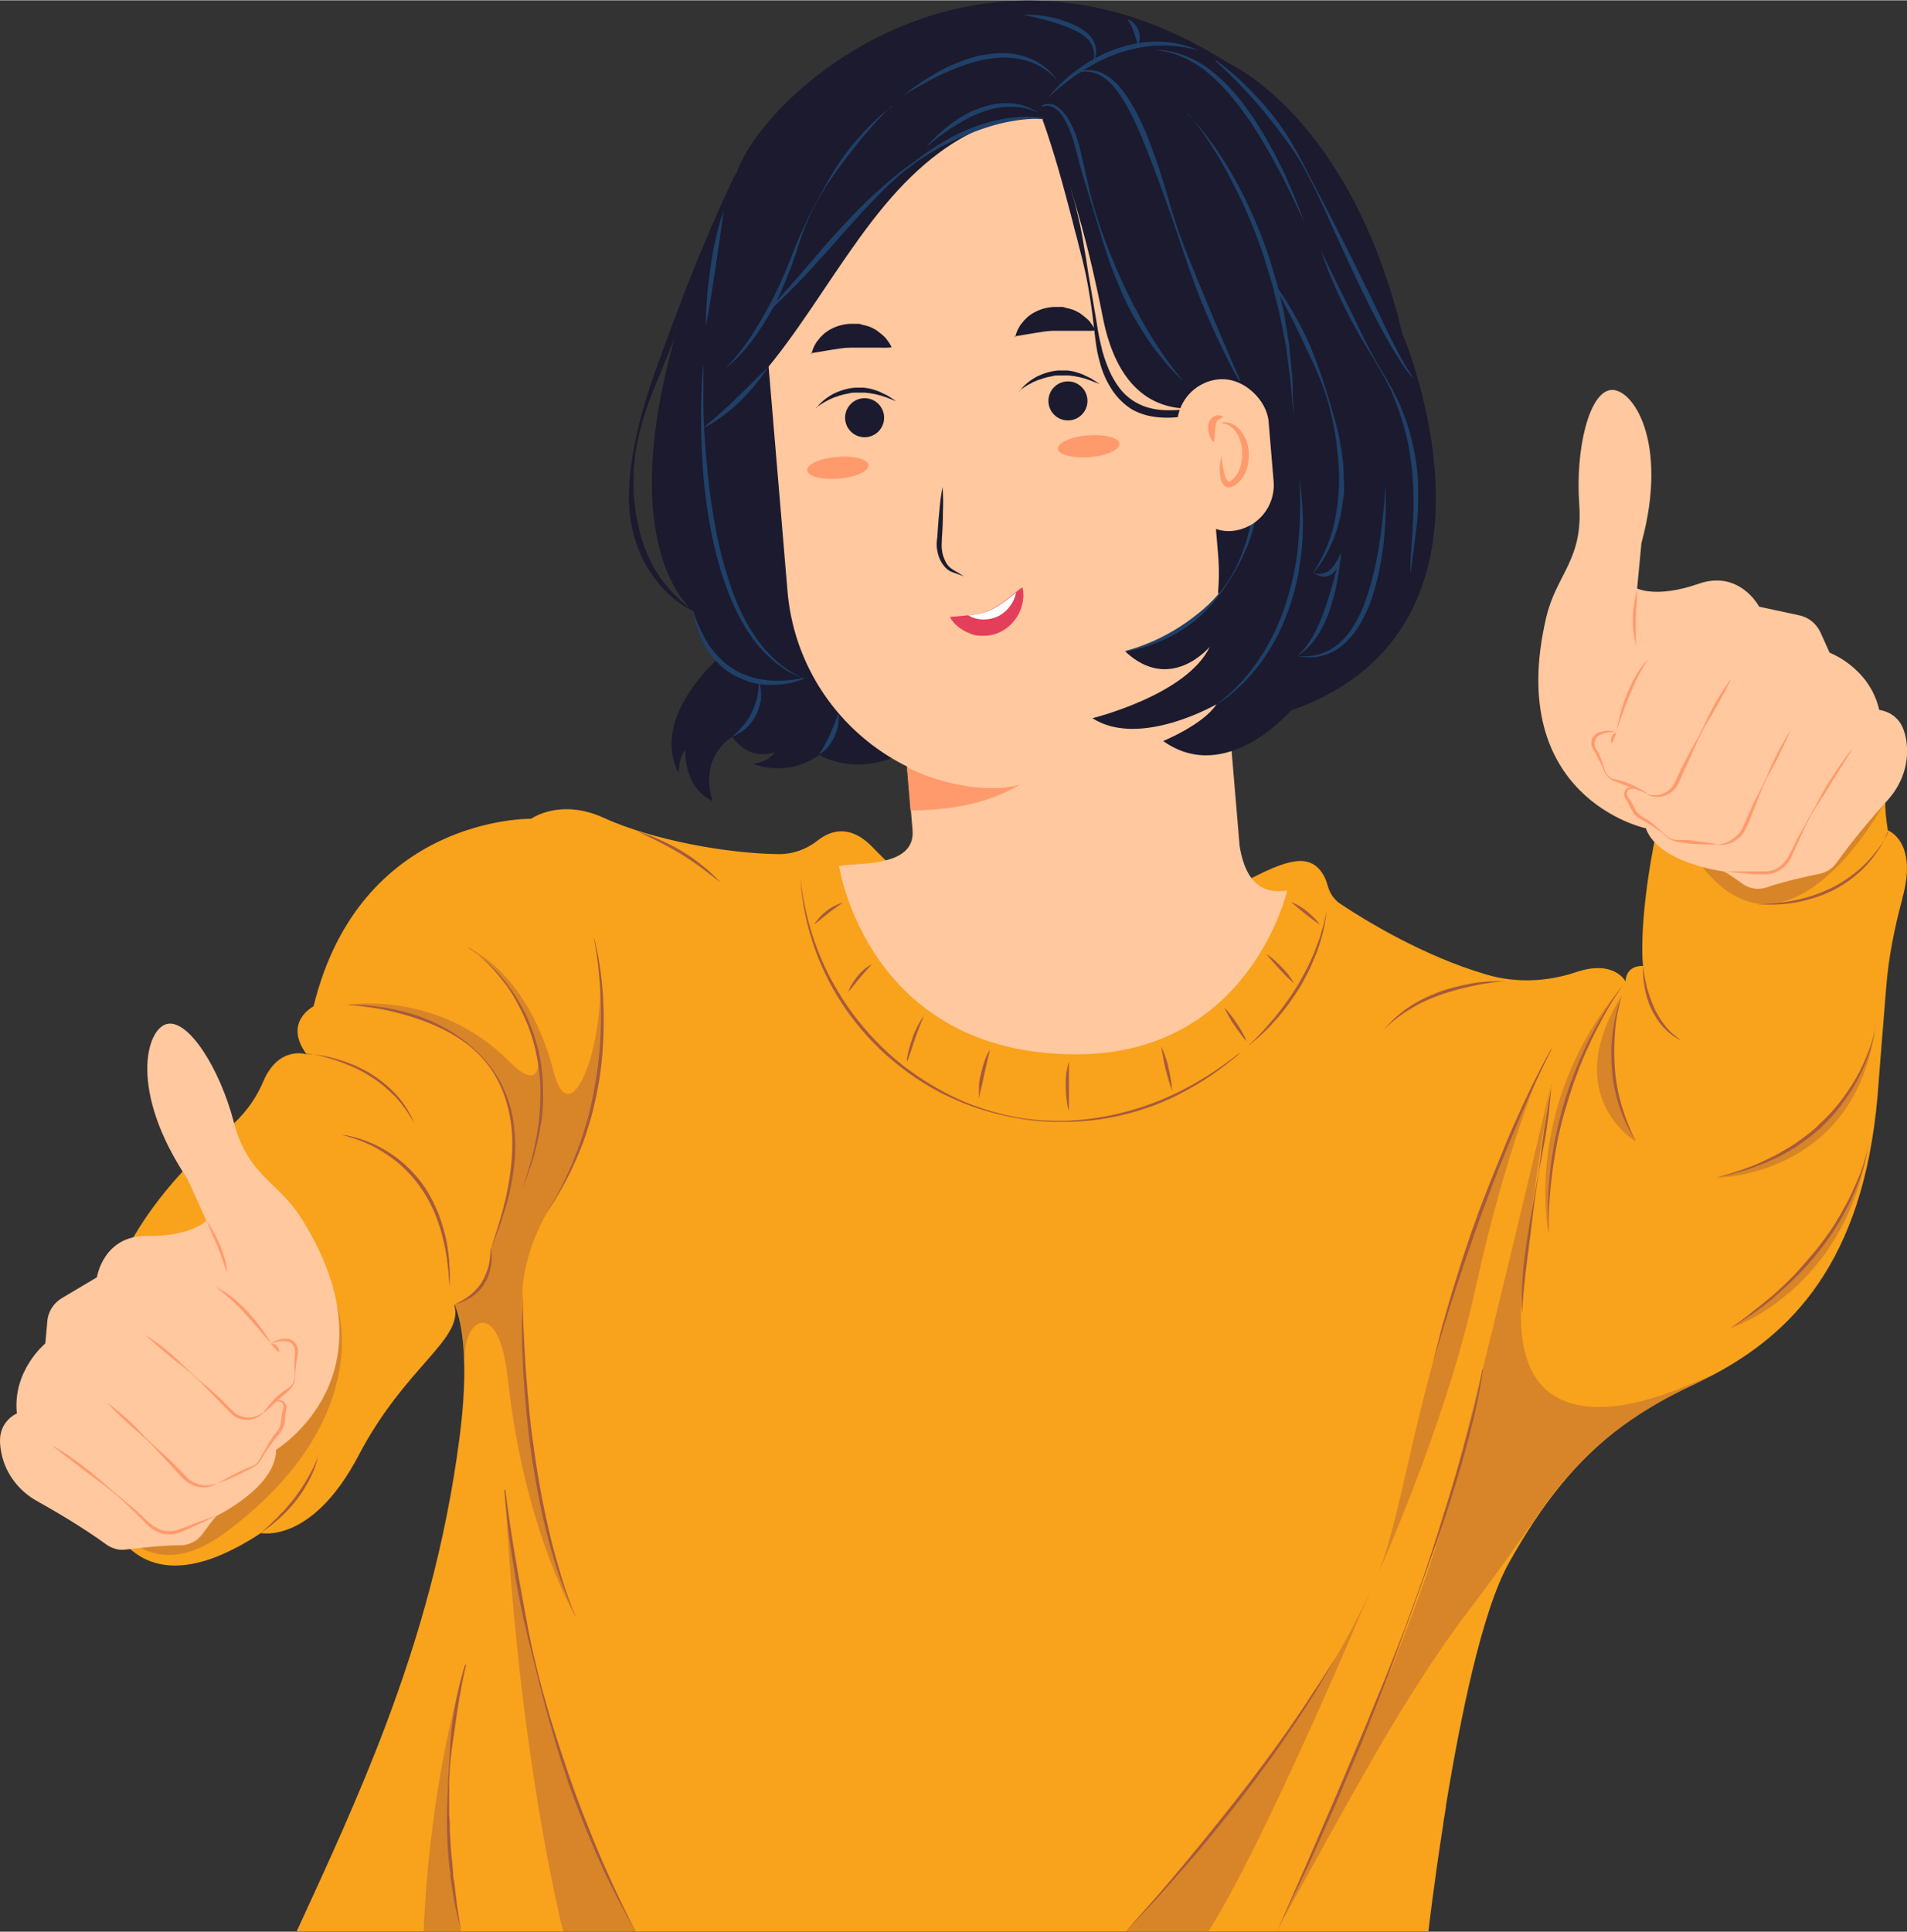 <?xml version="1.0" encoding="UTF-8"?>
<svg xmlns="http://www.w3.org/2000/svg" width="203.4mm" height="206mm" version="1.1" viewBox="0 0 576.6 583.8">
  <rect x="0" y="0" width="576.6" height="583.8" fill="#333333" stroke="none"/>
  <defs>
    <style>
      .cls-1 {
        fill: #f9a21b;
      }

      .cls-2 {
        fill: #fff;
      }

      .cls-3 {
        fill: #1f4068;
      }

      .cls-4 {
        mix-blend-mode: multiply;
        opacity: .4;
      }

      .cls-5 {
        isolation: isolate;
      }

      .cls-6 {
        fill: #a65b3c;
      }

      .cls-7 {
        fill: #ffc89f;
      }

      .cls-8 {
        fill: #ff9a6c;
      }

      .cls-9 {
        fill: #e43f5a;
      }

      .cls-10 {
        fill: #1b1a2e;
      }
    </style>
  </defs>
  <!-- Generator: Adobe Illustrator 28.7.1, SVG Export Plug-In . SVG Version: 1.2.0 Build 142)  -->
  <g class="cls-5">
    <g id="Ebene_1">
      <g>
        <path class="cls-1" d="M575.2,271.6c-2.4,8.8-4.2,17.8-4.9,26.9-1.2,14.5-2.6,32.7-2.6,32.7-4.4,50.7-26.5,72.1-50.1,84.5,0,0,0,0,0,0,0,0,0,0,0,0,0,0,0,0,0,0-.3.1-.5.3-.8.4-1.7.9-3.4,1.7-5,2.5-8,3.7-15,7.8-21.3,12.4-13.8,10.2-24.1,23.2-34.2,41.2-8.2,14.5-14.8,47.2-19.1,73.5,0,0,0,.2,0,.3-.3,1.7-.5,3.3-.8,4.9,0,.2,0,.3,0,.3h0s0,0,0,0c-2.9,18.4-4.5,32.5-4.5,32.5H89.7c9.5-20.6,18.8-40.8,26.8-62,0,0,0,0,0,0s0,0,0,0c10.1-26.7,18.2-54.9,22.4-86.9.8-6.2,1.8-15.7,1.4-24.6-.2-5.7-1-11.2-2.6-15.4,0,0,0,0,0,0,0-.2-.2-.4-.3-.6h0s0,0,0,0c0,.1,0,.2,0,.3,2.8,10.3-14.9,18.5-28.9,45.2-14.1,27-29.6,23.6-29.6,23.6-5,3.3-9.5,5.6-13.5,7.2,0,0,0,0,0,0-27.3,10.6-33.3-14.3-33.3-14.3-27.2-32.6,1.3-67.8,1.3-67.8.9-2.5,1.9-5,3.1-7.3,8.8-18.5,23.1-32.3,32.2-39.8,4.7-3.9,8.5-8.8,10.9-14.5,4.7-11,13.1-8.2,13.1-8.2-7.2-9.8,2.1-14.5,2.1-14.5,14.1-57.7,65.8-56.7,65.8-56.7,0,0,8.7-6.3,21.9-.3,14.9,6.8,37.4,10.8,53,11,4.3,0,8.4-1.5,11.7-4.1,3.4-2.7,8.9-5,15.4.8,6.3,5.6,19.4,26.9,82.1,23.1,18.9-1.1,35.9-16.5,47.5-17.7,6-.6,8.4,4.2,9.3,7.6.6,2.2,2,4.2,3.9,5.4,7.2,4.8,25.1,15.8,44.1,21.3,8.8,2.6,18.2,2.2,26.9-.7,11.8-4,15.1,2.8,15.1,2.8.2-5.2,5.3-4.7,5.3-4.7,0,0-1.1-7.4,1.3-24.9,1-7.3,2.7-16.4,5.3-27.5,8.8-37.4,58.8-50.6,65.2-18.5,1.8,9,1.2,14.6,1.4,21.2h0c0,2.6.3,5.5.8,8.7,0,0,9.2,3.3,4.4,20.5Z"/>
        <g>
          <path class="cls-10" d="M216.8,199.3s-20.3,17.7-11.6,34.3c0,0,0-4.9,2-7,0,0-.7,11.2,8.3,15.5,0,0-4.8-12.3,5.9-19.5,0,0,4.5,7.4,12.8,4.7,0,0-1.3,2.7-6.4,3.5,0,0,9.9,4.4,19.9-2.7,0,0,11.5,7.3,26.7-1.3l105.3-8.9c6.2-26.8,28.1-157.1-61.9-189.9,0,0-121.7,50.1-112.3,104.2,9.4,54,11.4,67.3,11.4,67.3Z"/>
          <g>
            <g>
              <path class="cls-7" d="M389.2,269.1c-3.9.5-12.1,1.2-14.4-13.6h0c0,0-7.7-91.2-7.7-91.2l-97.8,8.3,6.6,78c1.2,11.8-17,9.9-22.2,11.1-.1,0,.1,0,0,0,0,0,8.5,57,71.8,56.9,52.4,0,63.8-49.6,63.7-49.6Z"/>
              <path class="cls-7" d="M308.7,238.1h0c36-3,62.7-34.7,59.6-70.6l-6.7-79.6c-3-36-34.7-62.7-70.6-59.6h0c-36,3-62.7,34.7-59.6,70.6l6.7,79.6c3,36,34.7,62.7,70.6,59.6Z"/>
              <path class="cls-8" d="M274.2,231.7l1.1,13.2c8.3-.1,21.7-.9,33.2-7.9-9.6,3.1-25.7-.5-34.4-5.3Z"/>
            </g>
            <g>
              <g>
                <circle class="cls-10" cx="261.4" cy="126.3" r="5.9" transform="translate(-17.8 46.7) rotate(-9.9)"/>
                <path class="cls-10" d="M246.8,123.3c1.3-1.8,3.1-3.2,5.1-4.3,2-1,4.2-1.7,6.5-1.9.6,0,1.1,0,1.7,0h.9c.3,0,.6,0,.8.1.6,0,1.1.2,1.7.3.5.2,1.1.3,1.6.5l.8.3.8.4,1.5.7c1,.6,1.9,1.2,2.8,1.8-1.1-.4-2-.8-3.1-1.2l-1.5-.5-.8-.2-.8-.2c-.5-.1-1-.2-1.6-.3l-1.6-.2c-.3,0-.5,0-.8,0h-.8c-.5,0-1.1,0-1.6,0-.5,0-1,0-1.6.2-.5.1-1,.2-1.5.3-.5.1-1,.3-1.5.4-.5.2-1,.4-1.5.5-2,.8-3.9,1.9-5.6,3.2Z"/>
              </g>
              <g>
                <circle class="cls-10" cx="322.9" cy="121.1" r="5.9"/>
                <path class="cls-10" d="M308.3,118.1c1.3-1.8,3.1-3.2,5.1-4.3,2-1,4.2-1.7,6.5-1.9.6,0,1.1,0,1.7,0h.9c.3,0,.6,0,.8.1.6,0,1.1.2,1.7.3.5.2,1.1.3,1.6.5l.8.3.8.4,1.5.7c1,.6,1.9,1.2,2.8,1.8-1.1-.4-2-.8-3.1-1.2l-1.5-.5-.8-.2-.8-.2c-.5-.1-1-.2-1.6-.3l-1.6-.2c-.3,0-.5,0-.8,0h-.8c-.5,0-1.1,0-1.6,0-.5,0-1,0-1.6.2-.5.1-1,.2-1.5.3-.5.1-1,.3-1.5.4-.5.2-1,.4-1.5.5-2,.8-3.9,1.9-5.6,3.2Z"/>
              </g>
              <path class="cls-10" d="M285,147.1c.2,2.6.2,5.1.1,7.7,0,2.5-.1,5.1-.3,7.6,0,1.3-.2,2.5,0,3.7.1,1.2.5,2.3,1,3.4.5,1.1,1.3,2,2.3,2.6,1.1.6,2.2,1.3,3.3,2-1.2-.4-2.4-.9-3.6-1.3-1.3-.5-2.3-1.6-3-2.7-.7-1.1-1.2-2.4-1.4-3.8-.3-1.3-.2-2.7,0-4,.2-2.5.3-5.1.6-7.6.2-2.5.5-5.1,1-7.6Z"/>
              <path class="cls-9" d="M309.3,181.5c-.2,1.3-.6,2.6-1.2,3.8-1.2,2.4-3.4,4.7-6.2,5.9-1.4.6-2.9.9-4.4.9-.7,0-1.5,0-2.2-.1-.7-.1-1.4-.3-2-.6-2.6-1-4.8-2.6-6.1-5,2-.2,3.8-.3,5.3-.5.6,0,1.1-.1,1.6-.2.5,0,.9-.2,1.4-.2.4-.1.9-.2,1.3-.3.8-.2,1.6-.5,2.3-.8,1.4-.6,2.9-1.5,4.5-2.7,1.1-.8,2.3-1.7,3.6-2.8.6-.5,1.2-1,1.9-1.5.4,1.3.4,2.7.2,4Z"/>
              <path class="cls-2" d="M307.2,179c-.1.8-.4,1.6-.7,2.3-1,2.1-2.8,4.1-5.2,5.1-2.4,1-5.2,1-7.4.1-.4-.2-.8-.4-1.2-.6.6,0,1.1-.1,1.6-.2.5,0,.9-.2,1.4-.2.4-.1.9-.2,1.3-.3.8-.2,1.6-.5,2.3-.8,1.4-.6,2.9-1.5,4.5-2.7,1.1-.8,2.3-1.7,3.6-2.8Z"/>
              <path class="cls-10" d="M245.4,106.9c.2-1.3.8-2.5,1.5-3.6.4-.5.8-1,1.2-1.5.2-.2.5-.4.7-.7.2-.2.5-.4.7-.6,2.1-1.6,4.6-2.5,7.3-2.7.7,0,1.3,0,2,0h1c.3.1.6.2,1,.3.6.1,1.3.3,1.9.5.6.2,1.2.5,1.7.8.3.1.6.3.8.5.3.2.5.4.8.6.5.4,1,.8,1.4,1.2.5.4.8,1,1.2,1.5.4.5.7,1.1,1,1.7-1.4.2-2.5.1-3.7.1-.6,0-1.1,0-1.6,0-.3,0-.5,0-.8,0-.3,0-.5,0-.8,0-.5,0-1,0-1.4,0-.5,0-.9,0-1.4,0-.2,0-.4,0-.7,0-.2,0-.4,0-.7,0h-.7c-.2,0-.4,0-.7,0-1.7,0-3.5.3-5.4.6-1.9.3-4,.7-6.6,1.1Z"/>
              <path class="cls-10" d="M307,101.8c.2-1.3.8-2.5,1.5-3.6.4-.5.8-1,1.2-1.5.2-.2.5-.4.7-.7.2-.2.5-.4.7-.6,2.1-1.6,4.6-2.5,7.3-2.7.7,0,1.3,0,2,0h1c.3.1.6.2,1,.3.6.1,1.3.3,1.9.5.6.2,1.2.5,1.7.8.3.1.6.3.8.5.3.2.5.4.8.6.5.4,1,.8,1.4,1.2.5.4.8,1,1.2,1.5.4.5.7,1.1,1,1.7-1.4.2-2.5.1-3.7.1-.6,0-1.1,0-1.6,0-.3,0-.5,0-.8,0-.3,0-.5,0-.8,0-.5,0-1,0-1.4,0-.5,0-.9,0-1.4,0-.2,0-.4,0-.7,0-.2,0-.4,0-.7,0h-.7c-.2,0-.4,0-.7,0-1.7,0-3.5.3-5.4.6-1.9.3-4,.7-6.6,1.1Z"/>
            </g>
          </g>
          <path class="cls-10" d="M315.4,36s-17.2-4.7-40,17.4c-22.8,22.1-36.8,58.8-62.6,75.8,0,0-2.9,63.5,27.4,78.8,0,0-22.1,6.1-30.6-23.4,0,0-35.4-26,13-132.1,7.9-24.1,72.4-82.3,148.8-33.5,0,0,36.8,16,52.6,81.7,0,0,38.2,88.7-33.7,114,0,0-19.5,22.8-38.6,9.2,0,0,12.2-5,16.1-11.1,0,0-23.2,13.4-37.5,4.2,0,0,28.6-7,35.5-21.6,0,0-11.9,14.3-25.6,1.4,0,0,52.3-7.8,37.9-78.4,0,0-36.2,21-44.7-22.8-8.3-42.5-18-59.6-18-59.6Z"/>
          <path class="cls-10" d="M209.6,184.6c-5.5-2.6-10-7.1-13.3-12.2-3.3-5.2-5.2-11.2-5.9-17.3-.6-6.1,0-12.2,1-18.1,1-6,2.5-11.8,4.3-17.6l1.4-4.3c.5-1.4,1-2.8,1.5-4.3,1-2.8,2.1-5.7,3.1-8.5,2.1-5.6,4.2-11.3,6.4-16.9,2.2-5.6,4.5-11.1,6.9-16.7,2.4-5.5,4.8-11,7.5-16.4h.2c-4,11.4-8.1,22.7-12.4,34-4.4,11.2-9,22.3-13.5,33.4-2.1,5.6-3.8,11.4-4.7,17.3-.2,1.5-.3,3-.5,4.5v2.2c0,.7-.1,1.5-.1,2.2,0,3,.3,5.9.7,8.9.5,2.9,1.1,5.8,2,8.6.9,2.8,2.1,5.5,3.5,8.1,1.5,2.6,3.2,4.9,5.2,7.1,1,1.1,2.1,2.1,3.2,3.1,1.1,1,2.3,1.9,3.6,2.7v.2Z"/>
          <path class="cls-10" d="M315.5,35.9c2.6,4.8,4.6,9.8,6.3,14.9.9,2.6,1.7,5.1,2.4,7.7.8,2.6,1.4,5.2,2,7.8.6,2.6,1.1,5.3,1.5,7.9l.7,4c.2,1.3.4,2.7.6,4l2.7,15.9c.2,1.3.4,2.6.7,4,.3,1.3.6,2.6.9,3.9.7,2.5,1.6,5,2.8,7.4,1.2,2.3,2.7,4.5,4.5,6.1,1.9,1.7,4.1,2.9,6.5,3.6,2.4.7,5,.9,7.6.8,2.6,0,5.2-.5,7.8-1,5.2-1.1,10.3-2.8,15.4-4.6v.2c-4.7,2.5-9.7,4.6-14.9,6.1-2.6.7-5.3,1.3-8.1,1.5-2.8.2-5.6,0-8.4-.7-1.4-.4-2.7-.9-4-1.6-1.2-.7-2.4-1.6-3.4-2.6-2.1-2-3.6-4.4-4.8-6.9-1.2-2.5-1.9-5.2-2.5-7.9-.5-2.7-.8-5.4-1.1-8.1-.6-5.3-1.4-10.7-2.5-15.9-.3-1.3-.6-2.6-.9-3.9l-1-3.9c-.6-2.6-1.4-5.2-2-7.8-2.7-10.4-5.5-20.7-9.1-30.8h.2Z"/>
          <path class="cls-3" d="M232.3,110.8c-1.2,1.9-2.5,3.7-4,5.5-1.4,1.7-3,3.4-4.6,5-1.6,1.6-3.4,3-5.2,4.4-1.8,1.3-3.7,2.6-5.8,3.5,1.7-1.5,3.4-2.9,5.1-4.4,1.7-1.5,3.3-3,4.9-4.6,1.6-1.5,3.2-3.1,4.8-4.7,1.6-1.6,3.2-3.2,4.8-4.7Z"/>
          <path class="cls-3" d="M315.4,35.9c-4.4-.3-8.8.4-13.1,1.4-4.3,1.1-8.4,2.6-12.4,4.4-8.1,3.5-15.6,8.6-21.9,14.8-3.2,3.1-6.2,6.3-9.2,9.6-3,3.3-5.9,6.6-8.9,10-5.9,6.6-12,13.2-18.8,19h-.1c6.1-6.6,11.9-13.3,17.7-20.1,2.9-3.4,5.9-6.6,9-9.9,3.1-3.2,6.3-6.3,9.7-9.2.8-.7,1.7-1.5,2.6-2.2l1.3-1.1c.4-.4.9-.7,1.3-1,.9-.7,1.8-1.4,2.7-2l2.7-2,1.3-1,1.4-.9c.9-.6,1.8-1.3,2.8-1.9,1.9-1.1,3.8-2.3,5.9-3.3,4-2,8.3-3.5,12.7-4.4,4.4-.9,9-1.3,13.4-.5h0Z"/>
          <path class="cls-3" d="M340.2,196.7c7.9-2.1,15.2-5.9,21.5-10.9,3.2-2.5,6.1-5.3,8.5-8.6,2.4-3.3,4.2-6.9,5.6-10.7,2.8-7.6,3.8-15.7,4-23.8.2-8.1-.6-16.2-1.8-24.3h.1c.5,2,.9,3.9,1.4,5.9.4,2,.7,4,1,6.1.3,2,.4,4.1.6,6.1v3.1c.1,1,.2,2.1.2,3.1v3.1c-.1.5-.1,1-.2,1.5l-.2,1.5-.3,3.1-.5,3c0,.5-.2,1-.3,1.5l-.4,1.5c-.3,1-.5,2-.8,3-.3,1-.6,2-1,2.9-.3,1-.8,1.9-1.2,2.9-1.6,3.8-3.7,7.4-6,10.7-2.3,3.4-5,6.5-8.1,9.3-3.1,2.7-6.7,4.9-10.4,6.6-3.8,1.7-7.7,3-11.8,3.5h0Z"/>
          <path class="cls-3" d="M243.1,205.1c-3.5,1.4-7.3,2-11.1,1.8-1.9,0-3.8-.4-5.7-1-1.8-.6-3.6-1.4-5.3-2.4-3.3-2-5.9-5-7.8-8.4-1.9-3.3-3.1-7-3.7-10.7,1.2,3.6,2.7,7,4.6,10.1.5.8,1,1.5,1.6,2.2.3.4.6.7.9,1,.3.3.6.7.9,1,1.2,1.3,2.7,2.5,4.2,3.4,3,1.9,6.6,3,10.2,3.4,3.6.4,7.4.1,11-.7Z"/>
          <path class="cls-3" d="M212.7,110.2c0,4.4,0,8.8,0,13.1.1,4.4.3,8.7.7,13.1.7,8.7,1.7,17.4,3.5,25.9.9,4.3,2,8.5,3.3,12.6,1.3,4.1,2.9,8.2,4.9,12,2,3.8,4.4,7.5,7.4,10.6,3,3.2,6.6,5.8,10.6,7.5-4.2-1.4-7.9-3.9-11.1-7-3.2-3.1-5.8-6.7-7.9-10.6-4.3-7.8-6.8-16.3-8.7-24.9-1.8-8.6-2.8-17.4-3.2-26.1-.4-8.8-.3-17.6.4-26.3Z"/>
          <path class="cls-3" d="M313.6,33.9c-1.4-.7-2.9-1.1-4.4-1.4-1.5-.3-3.1-.3-4.6-.3-3.1.1-6.1.9-8.9,2.1-1.5.5-2.8,1.3-4.2,2l-.5.3-.5.3-1,.6-2,1.2c-1.3.9-2.6,1.8-3.8,2.7-1.2,1-2.4,2-3.7,2.9,1.1-1.2,2.2-2.3,3.3-3.4,1.2-1.1,2.4-2.1,3.6-3.1.6-.5,1.3-.9,2-1.4l1-.7.5-.3.5-.3c1.4-.8,2.8-1.6,4.3-2.1,3-1.2,6.2-2,9.4-1.9,1.6,0,3.2.2,4.8.7,1.5.5,3,1.1,4.3,2.1Z"/>
          <path class="cls-3" d="M317.2,29.1c2.6-3.3,5.8-6.2,9.2-8.6,3.5-2.5,7.2-4.5,11.3-5.9,4-1.4,8.3-2.2,12.6-2.1,4.3,0,8.5,1.1,12.4,2.7-2-.5-4.1-1-6.1-1.2-1-.2-2.1-.2-3.1-.3h-1.6c-.5,0-1,0-1.6,0-2.1,0-4.1.3-6.1.7-2,.4-4,.9-6,1.6-3.9,1.3-7.6,3.2-11.1,5.5-1.8,1.1-3.5,2.3-5.1,3.6-1.7,1.3-3.2,2.6-4.8,4.1Z"/>
          <path class="cls-3" d="M374.7,115.1c-1.2-2-2.2-4-3.3-6.1-1-2.1-2-4.1-3-6.2-2-4.2-3.8-8.4-5.5-12.6-1.7-4.3-3.2-8.6-4.7-13l-4.4-13c-1.5-4.3-3.1-8.6-4.7-12.9-1.6-4.3-3.3-8.6-5.1-12.7-.9-2.1-1.9-4.1-3-6.1-1.1-2-2.3-3.9-3.7-5.7-1.4-1.7-3-3.3-5-4.3-1-.5-2.1-.8-3.2-.9-1.1-.1-2.3,0-3.4.1h0c2.2-.8,4.7-.8,6.9,0,2.2.9,4.1,2.4,5.7,4.2,3.1,3.6,5.3,7.7,7.2,11.9,1,2.1,1.8,4.3,2.6,6.4.8,2.2,1.6,4.3,2.3,6.5,1.5,4.4,2.7,8.8,4,13.2,2.7,8.8,6.3,17.2,9.8,25.7,3.5,8.5,7.1,16.9,10.8,25.3h-.1Z"/>
          <path class="cls-3" d="M359,34.3c5.8,5.9,10.5,12.8,14.5,20,4,7.2,7.3,14.9,10,22.7.6,2,1.2,4,1.8,5.9.3,1,.6,2,.9,3l.7,3c.5,2,1,4,1.4,6.1l1,6.1.5,3.1.3,3.1.6,6.2c.1,1,.1,2.1.2,3.1v3.1c.2,2.1.2,4.1.3,6.2-.2-2.1-.4-4.1-.6-6.2l-.3-3.1c0-1-.2-2-.3-3.1l-.8-6.1-.4-3.1-.6-3-1.2-6c-.4-2-1-4-1.5-6l-.7-3c-.3-1-.6-2-.9-3-.6-2-1.2-3.9-1.8-5.9-2.6-7.8-5.8-15.4-9.6-22.6l-1.4-2.7-1.5-2.7c-.5-.9-1-1.8-1.6-2.7l-1.6-2.6c-2.2-3.5-4.6-6.8-7.3-9.9Z"/>
          <path class="cls-3" d="M315,31.9c.9-.6,2-.7,3-.5,1,.2,2,.8,2.7,1.6.8.7,1.4,1.5,2,2.4.6.9,1.1,1.8,1.5,2.7,1.8,3.7,2.6,7.8,3.5,11.7.9,3.9,1.7,7.9,2.8,11.8,1.1,3.9,2.4,7.7,3.8,11.5,2.9,7.5,6.1,14.9,10,21.9,3.8,7.1,8.2,13.8,13.4,20h-.1c-5.9-5.5-10.7-12.1-14.7-19.2-2-3.5-3.7-7.2-5.2-11-1.6-3.7-2.9-7.6-4.1-11.4-1.2-3.9-2.3-7.7-3.5-11.6-1.2-3.9-2.4-7.7-3.5-11.6-.5-1.9-1-3.9-1.5-5.8-.5-1.9-1.1-3.8-1.9-5.7-.8-1.8-1.7-3.6-3-5-.7-.7-1.4-1.3-2.3-1.6-.9-.3-1.9-.3-2.8.1h0Z"/>
          <path class="cls-3" d="M320.7,25.6c-2.5-3.7-6.4-6.2-10.5-7.4-4.2-1.2-8.6-1.1-12.9-.2-4.3.9-8.4,2.5-12.4,4.3-4,1.9-7.8,4.1-11.7,6.4,3.5-2.8,7.2-5.3,11.1-7.4,2-1.1,4-2,6.1-2.8,2.1-.8,4.3-1.5,6.5-1.9,2.2-.4,4.5-.7,6.8-.6,2.3,0,4.6.4,6.7,1.2,2.2.7,4.2,1.9,5.9,3.3.9.7,1.7,1.5,2.4,2.4.7.9,1.4,1.8,1.8,2.8Z"/>
          <path class="cls-3" d="M269.5,32c-5.6,5.5-10.7,11.6-15.3,17.9-1.2,1.6-2.3,3.2-3.4,4.8-.6.8-1.1,1.6-1.6,2.5-.5.8-1,1.7-1.5,2.5-2,3.4-3.6,7-5,10.7-.3.9-.7,1.9-1,2.8l-.9,2.8c-.7,1.9-1.2,3.8-2,5.6-1.4,3.7-3,7.4-4.8,10.9-1.9,3.5-4,6.9-6.4,10.1-2.4,3.2-5.1,6.2-8.3,8.6h0c2.9-2.8,5.3-6,7.5-9.2,2.2-3.3,4.1-6.7,6-10.1.9-1.8,1.8-3.5,2.6-5.3.9-1.8,1.6-3.6,2.4-5.4.4-.9.7-1.8,1.1-2.7l1.1-2.8c.4-.9.7-1.9,1.1-2.8.4-.9.8-1.8,1.2-2.7,1.6-3.6,3.4-7.2,5.3-10.6,1.9-3.5,3.8-7,6-10.3,2.2-3.3,4.7-6.4,7.4-9.3,2.7-2.9,5.6-5.7,8.8-8h0Z"/>
          <path class="cls-3" d="M349.3,15c3,0,6,.6,8.9,1.7,2.8,1.1,5.5,2.6,7.9,4.5,4.8,3.7,8.8,8.4,12.2,13.4l.7.9.6,1,1.2,1.9,1.2,1.9,1.1,2c.7,1.3,1.5,2.6,2.2,3.9l2,4c.3.7.7,1.3,1,2l.9,2.1,1.8,4.1c.6,1.4,1.1,2.8,1.7,4.2.6,1.4,1.1,2.8,1.6,4.2-1.4-2.7-2.6-5.4-3.9-8.1l-2-4-1-2c-.3-.7-.7-1.3-1.1-2l-2.1-3.9c-.7-1.3-1.5-2.6-2.3-3.9l-1.1-1.9-1.2-1.9-1.2-1.9-.6-.9-.7-.9c-3.4-4.9-7.2-9.5-11.7-13.3-.6-.5-1.1-.9-1.7-1.4l-1.8-1.2c-.6-.4-1.3-.8-1.9-1.1-.6-.4-1.3-.7-2-1-2.7-1.3-5.6-2-8.6-2.4Z"/>
          <path class="cls-3" d="M399.4,75.7l5.7,11.6c1.9,3.9,3.9,7.7,5.7,11.6,1.9,3.9,3.8,7.8,6,11.5,1.1,1.9,2.3,3.7,3.3,5.6l.8,1.4.7,1.4c.5,1,1,2,1.4,2.9,1.8,4,3.2,8.1,4.1,12.4.5,2.1.9,4.3,1.2,6.4.3,2.2.5,4.3.5,6.5.1,4.4,0,8.7-.6,13-.2,2.2-.6,4.3-.8,6.4-.3,2.1-.6,4.3-.8,6.4h-.1c-.1-2.2,0-4.3.2-6.5.2-2.2.3-4.3.4-6.5.3-4.3.4-8.6.2-12.9-.2-4.3-.7-8.5-1.5-12.7-.9-4.2-2.1-8.3-3.6-12.3-.8-2-1.6-4-2.6-5.9-.5-1-1-1.9-1.5-2.8-.5-.9-1.1-1.9-1.6-2.8-2.2-3.7-4.5-7.4-6.6-11.2-2.2-3.8-4-7.7-5.8-11.6-1.8-4-3.4-8-4.8-12.1h.1Z"/>
          <path class="cls-3" d="M367.6,18.1c3.9,2.7,7.5,6,10.8,9.4,3.3,3.4,6.5,7.1,9.2,11,1.4,2,2.7,4,3.8,6.1.3.5.6,1,.9,1.5l.8,1.6c.6,1,1.2,2.1,1.7,3.2l6.6,12.7c2.2,4.2,4.4,8.5,6.5,12.7l6.3,12.8,3.1,6.4,1.5,3.2,1.6,3.2c1.1,2.1,2.1,4.2,3.3,6.3,1.1,2.1,2.4,4.1,3.7,6.1h-.1c-1.6-1.7-3-3.7-4.2-5.7-1.3-2-2.5-4.1-3.7-6.1-2.3-4.2-4.5-8.4-6.6-12.7-2.1-4.3-4.1-8.6-6.1-12.9-2-4.3-4-8.6-5.9-13-2-4.3-4-8.6-6.3-12.8-2.3-4.2-5-8.1-7.9-11.8-2.8-3.8-5.8-7.4-9-10.9-3.2-3.5-6.5-6.9-10.1-10h0Z"/>
          <path class="cls-3" d="M392.3,198.1c2.2-1.9,3.8-4.2,5.1-6.7,1.3-2.5,2.4-5.1,3.3-7.8.9-2.7,1.8-5.4,2.5-8.1.7-2.7,1.4-5.5,2.1-8.3,0,2.9-.5,5.7-1,8.6-.5,2.8-1.3,5.6-2.2,8.4-.5,1.4-1,2.7-1.6,4-.6,1.3-1.3,2.6-2.1,3.8-1.6,2.4-3.5,4.7-6.1,6.1Z"/>
          <path class="cls-3" d="M397.2,173.2c1,.2,2,.3,2.9,0,.9-.2,1.6-.6,2.2-1.2.3-.3.6-.7.9-1,.3-.4.5-.8.8-1.2.2-.4.5-.8.7-1.3.2-.4.5-.9.7-1.4,0,.5,0,1,0,1.6,0,.5-.2,1-.4,1.5,0,.3-.2.5-.3.7-.1.2-.2.5-.4.7-.3.5-.6.9-1,1.3-.8.8-2,1.3-3.1,1.3-1.1,0-2.2-.5-3-1.2Z"/>
          <path class="cls-3" d="M385.4,85.8c2.4,3.1,4.4,6.4,6.3,9.8,1.9,3.4,3.7,6.9,5.1,10.5,1.5,3.6,2.7,7.3,3.9,11,1.2,3.7,2.3,7.4,3.3,11.2,1,3.8,1.7,7.6,2.1,11.6.2,2,.2,3.9.3,5.9v3c-.1,1-.3,2-.4,2.9-.5,3.9-1.4,7.8-2.9,11.4-1.5,3.6-3.5,7.1-6,10.1h-.1c2.1-3.4,3.8-6.8,5.1-10.5,1.2-3.6,2-7.4,2.4-11.2.4-3.8.5-7.7.2-11.5-.3-3.8-.7-7.7-1.5-11.5-.7-3.8-1.7-7.6-3-11.2-1.3-3.7-2.9-7.2-4.6-10.7-3.2-7-6.7-14-10.5-20.8h.1Z"/>
          <path class="cls-3" d="M367.9,212.7c2.6-1.8,4.9-4,7.1-6.3,2.1-2.3,4.1-4.8,5.8-7.4,3.5-5.2,6.2-11,8.1-17,1-3,1.7-6.1,2.4-9.1.3-1.6.6-3.1.8-4.7l.3-2.3.2-2.4c.6-6.3.6-12.7.3-19,.9,6.3,1.3,12.7.9,19.1l-.2,2.4-.3,2.4c-.2,1.6-.5,3.2-.7,4.8-.6,3.1-1.4,6.3-2.4,9.3-1,3-2.2,6-3.6,8.9-1.4,2.9-3.1,5.6-5,8.3-1.9,2.6-4,5.1-6.3,7.3-1.2,1.1-2.4,2.2-3.6,3.2-1.3,1-2.6,1.9-4,2.7Z"/>
          <path class="cls-3" d="M213.4,98.6c0-3,.2-5.9.4-8.9.2-3,.6-5.9,1-8.8.4-2.9.9-5.9,1.6-8.8.6-2.9,1.4-5.8,2.5-8.6-.5,2.9-.9,5.8-1.3,8.8l-1.3,8.8c-.9,5.8-1.7,11.7-2.9,17.5Z"/>
          <path class="cls-3" d="M330.6,18.5c.3-1.2.3-2.4,0-3.6-.3-1.1-.8-2.2-1.6-3-.8-.8-1.7-1.6-2.7-2.1l-1.6-.8c-.5-.2-1.1-.5-1.6-.7-2.2-.9-4.5-1.7-6.8-2.3-2.3-.6-4.7-1.2-7.1-1.6,2.5-.1,4.9,0,7.4.5,2.4.4,4.8,1.1,7.2,2.1.6.3,1.1.5,1.7.8.5.3,1.1.6,1.6.9,1.1.7,2.1,1.5,2.9,2.6.8,1,1.3,2.3,1.4,3.6.1,1.3-.1,2.6-.7,3.7Z"/>
          <path class="cls-3" d="M344,13.6c-.4-1.5-.7-2.8-1.2-4.1-.2-.6-.5-1.2-.8-1.9-.3-.6-.7-1.2-1.1-1.9,1.5.5,2.7,1.8,3.3,3.3.3.7.4,1.6.4,2.3,0,.8-.2,1.6-.6,2.3Z"/>
          <path class="cls-3" d="M418.9,147.5c.3,5.4,0,10.8-.5,16.1-.6,5.4-1.6,10.7-3.2,15.9-.8,2.6-1.8,5.1-3.1,7.5-1.3,2.4-2.8,4.7-4.8,6.7-1.9,2-4.3,3.5-7,4.3-2.6.8-5.4.8-8.1.2,2.7.3,5.4,0,7.8-.9,2.5-.9,4.6-2.5,6.4-4.4,1.8-1.9,3.2-4.2,4.4-6.5,1.2-2.4,2.1-4.8,2.9-7.4,1.6-5.1,2.7-10.3,3.5-15.6.4-2.6.7-5.3,1-8,.3-2.7.5-5.3.6-8Z"/>
          <path class="cls-3" d="M229.5,206c.6,1.6.7,3.3.6,5,0,.4,0,.8-.2,1.3l-.3,1.2c-.1.4-.3.8-.4,1.2-.1.4-.3.8-.5,1.2-.8,1.5-1.8,3-3.1,4.1-.6.6-1.3,1.1-2,1.5-.7.4-1.5.8-2.2,1.1.6-.6,1.2-1.1,1.8-1.7.5-.6,1.1-1.1,1.6-1.8.2-.3.5-.6.7-.9l.7-1c.2-.3.4-.7.6-1,.2-.3.4-.7.5-1,.7-1.4,1.2-2.9,1.6-4.4.3-1.5.5-3.1.6-4.8Z"/>
          <path class="cls-3" d="M253.6,215.6c.1,1.2,0,2.4-.2,3.6-.2,1.2-.6,2.3-1.1,3.4-.5,1.1-1.2,2.1-1.9,3.1-.8.9-1.7,1.7-2.8,2.3.6-1,1.3-2,1.8-3,.5-1,1.1-2,1.5-3,.5-1,.9-2.1,1.3-3.1l1.3-3.3Z"/>
          <g>
            <rect class="cls-7" x="356.7" y="114.7" width="27.7" height="46" rx="13.9" ry="13.9" transform="translate(751.3 243.7) rotate(175.2)"/>
            <g>
              <path class="cls-8" d="M369.5,127.6c1.4-.2,3,.2,4.2,1.1.6.5,1.2,1,1.6,1.6.5.6.8,1.3,1.2,2,.7,1.4,1,2.9,1.1,4.4,0,1.5,0,3.1-.5,4.6-.4,1.5-1.2,2.9-2.3,4.1-.6.6-1.1,1.1-2,1.5-.4.2-.9.4-1.5.3-.6,0-1.1-.4-1.4-.8-.6-.8-.8-1.6-.9-2.3-.1-.8-.2-1.5-.2-2.2,0-1.5.2-2.9.5-4.3.2,1.4.3,2.8.6,4.2.1.7.3,1.4.5,2,.2.6.5,1.2.8,1.5.2.2.3.2.4.2.1,0,.3,0,.5-.2.4-.2.9-.7,1.3-1.2.8-.9,1.4-2.1,1.7-3.3.4-1.2.5-2.5.5-3.8,0-1.3-.2-2.6-.6-3.9-.4-1.2-1-2.4-1.9-3.4-.9-1-2.1-1.6-3.5-1.9Z"/>
              <path class="cls-8" d="M367,133.6c-.7-.7-1.1-1.5-1.4-2.3-.3-.9-.4-1.8-.3-2.8,0-.5.2-1,.5-1.5.3-.5.7-.9,1.2-1.2,1.1-.6,2.2-.4,2.9.2-.9.4-1.6.7-1.9,1.2-.3.4-.4,1-.5,1.7,0,.7-.1,1.4-.2,2.2,0,.8-.1,1.6-.3,2.6Z"/>
            </g>
          </g>
          <g>
            <path class="cls-8" d="M338.5,134c.2,1.8-3.9,3.7-9,4.1-5.1.4-9.4-.7-9.6-2.5-.2-1.8,3.9-3.7,9-4.1,5.1-.4,9.4.7,9.6,2.5Z"/>
            <ellipse class="cls-8" cx="253.4" cy="141.2" rx="9.3" ry="3.3" transform="translate(-11 21.8) rotate(-4.8)"/>
          </g>
        </g>
        <g class="cls-4">
          <path class="cls-6" d="M340.3,583.8s54.3-57.2,74.6-104.3c0,0-32.3,77.3-49.6,104.3h-25Z"/>
        </g>
        <g class="cls-4">
          <path class="cls-6" d="M465.7,323.5s-17.1,36.6-28.8,75.5c-11.7,39-14.3,64.8-21.9,80.4,0,0,21.9-47.7,31-89.5,9.1-41.8,19.7-66.4,19.7-66.4Z"/>
        </g>
        <g class="cls-4">
          <path class="cls-6" d="M436.1,551.3s0,0,0,0h0s0,0,0,0Z"/>
        </g>
        <g class="cls-4">
          <path class="cls-6" d="M516.6,416.2c-1.7.9-3.4,1.7-5,2.5-8,3.7-15,7.8-21.3,12.4-9.9,7.4-18.1,16.1-25.6,27.1-6.5,9.5-13.3,18.9-20.3,28.1-7.1,9.3-14.7,20.5-24.7,37.2-8.2,13.7-30.2,53.7-31.6,56.4,1.8-4,37.6-81.9,48-119,10.6-37.7,32.4-131.1,32.9-133.3-.2,1.2-5.2,29.8-8.3,58-.8,7-3.8,28.8,9.7,36.5,13.9,8,35.2-1.3,46.2-6.1Z"/>
        </g>
        <g class="cls-4">
          <path class="cls-6" d="M490.3,298.3s-24,31-22.1,74.5c0,0-8-38.7,22.1-74.5Z"/>
        </g>
        <g class="cls-4">
          <path class="cls-6" d="M490.3,300.9s-8.3,22,4.2,44c0,0-23.1-13.6-4.2-44Z"/>
        </g>
        <g class="cls-4">
          <path class="cls-6" d="M567.1,309.8s-4,36.3-48.3,46.1c0,0,42.4,0,48.3-46.1Z"/>
        </g>
        <g class="cls-4">
          <path class="cls-6" d="M564.9,345.8s-3.6,31.1-41.7,55.6c0,0,34.8-11.2,41.7-55.6Z"/>
        </g>
        <g class="cls-4">
          <path class="cls-6" d="M180.9,289.2c0-.3-.1-.7-.2-1,0,.3.1.6.2,1Z"/>
        </g>
        <g class="cls-4">
          <path class="cls-6" d="M157.6,396.6c-.2-11.3,2.9-22.4,8.9-32,19.2-30.5,16.4-61.9,14.4-75.2,3.3,23.6-8.2,55.1-13.5,34.5-7.6-29.5-24.8-37-25.6-37.4.6.4,15.6,9.9,20.5,30.5,1.2,5.1.8,13-8.5,3.6-21.1-21.3-48.4-17-48.4-17,0,0,72.2,0,43.1,73.6,1.4,13.6-11,17-11,17h0c0,.2.2.4.3.6,0,0,0,0,0,0,1.7,4.2,2.4,9.7,2.6,15.4,0,0,.2,0,.2-.1-.4-11.4,10.2-18.3,12.9,6.2,5.1,46.9,20.8,72.7,20.8,72.7-13.1-28-16.2-66.8-16.6-92.5Z"/>
        </g>
        <path class="cls-6" d="M103.2,342.9c5.1.7,10,2.6,14.4,5.4,4.4,2.8,8.1,6.5,11,10.8,1.4,2.2,2.6,4.5,3.6,6.9.3.6.5,1.2.7,1.8.2.6.5,1.2.6,1.8l.6,1.9c.2.6.3,1.3.5,1.9,1.2,5,1.5,10.2,1.3,15.4-.2-5.1-.8-10.2-2.1-15.2-.6-2.5-1.5-4.9-2.4-7.2-1-2.3-2.2-4.6-3.6-6.7-2.8-4.2-6.4-7.9-10.6-10.7-2.1-1.4-4.3-2.7-6.7-3.7-2.3-1-4.8-1.8-7.3-2.4Z"/>
        <g class="cls-4">
          <path class="cls-6" d="M152.7,450.2s6.5,76.2,39.6,133.6h-22s-13.5-52.3-17.6-133.6Z"/>
        </g>
        <g class="cls-4">
          <path class="cls-6" d="M140.9,503.3s-11.4,39.1-1.5,80.5h-11.3s1.1-43.1,12.8-80.5Z"/>
        </g>
        <g class="cls-4">
          <path class="cls-6" d="M569.9,242.4h0s-31.6,59.2-59.4,13.4c-2.6-4.3-8.6-10.1-7.2-16.1,8.8-37.4,58.8-50.6,65.2-18.5,1.8,9,1.2,14.6,1.4,21.2Z"/>
        </g>
        <g class="cls-4">
          <path class="cls-6" d="M32.2,456.1c-27.2-32.6,1.3-67.8,1.3-67.8.9-2.5,1.9-5,3.1-7.3,21.8-7.5,45.7-7.2,65.5,14.3,0,0,11.3,34-33.6,67.6-25.5,19.1-36.3-6.8-36.3-6.8Z"/>
        </g>
        <path class="cls-6" d="M148.4,377.2c.4,1.8.4,3.7,0,5.6-.3,1.9-1,3.7-2,5.3-.5.8-1.1,1.5-1.8,2.2-.7.7-1.4,1.3-2.2,1.8-1.6,1-3.3,1.7-5.1,2.1,1.7-.7,3.3-1.6,4.7-2.7,1.4-1.1,2.6-2.4,3.6-3.9.9-1.5,1.6-3.2,2.1-4.9.4-1.7.6-3.6.6-5.4Z"/>
        <path class="cls-6" d="M105.3,303.6c4.4,0,8.8.4,13.2,1.3,4.3.9,8.6,2.1,12.6,4,4,1.8,7.8,4.2,11.2,7.1,3.4,2.9,6.3,6.2,8.5,10.1,2.2,3.8,3.7,8.1,4.4,12.5.3,2.2.5,4.4.6,6.6,0,2.2,0,4.4-.3,6.6-.2,2.2-.6,4.4-1,6.6-.2,1.1-.5,2.2-.7,3.2-.3,1.1-.5,2.1-.9,3.2-1.2,4.2-2.7,8.4-4.5,12.4h0c1.5-4.2,2.8-8.4,3.9-12.6,1.1-4.2,1.9-8.6,2.3-12.9.2-2.2.3-4.4.3-6.5,0-2.2-.2-4.4-.5-6.5-.7-4.3-1.9-8.5-4-12.4-2-3.9-4.9-7.3-8.3-10.1-3.4-2.8-7.3-4.9-11.3-6.6-4-1.7-8.2-3-12.5-4-2.1-.5-4.3-.9-6.5-1.2-2.2-.3-4.4-.6-6.5-.7h0Z"/>
        <path class="cls-6" d="M141.7,286.5c2.9,1.8,5.4,4,7.8,6.4,2.3,2.4,4.5,5.1,6.3,8,3.7,5.7,6.2,12.2,7.5,18.8.6,3.4.9,6.7.9,10.1,0,.8,0,1.7,0,2.5v1.3c0,.4-.1.8-.1,1.3l-.2,2.5c-.1.8-.2,1.7-.4,2.5-.5,3.4-1.3,6.6-2.2,9.9-.5,1.6-1,3.2-1.6,4.8-.6,1.6-1.2,3.1-1.8,4.7l1.6-4.8c.5-1.6.9-3.2,1.4-4.9.8-3.3,1.5-6.6,1.9-9.9.5-3.3.6-6.7.6-10,0-3.3-.4-6.7-1-10-.6-3.3-1.5-6.5-2.7-9.6-1.2-3.1-2.7-6.1-4.4-9-1.7-2.9-3.8-5.5-6-8-2.3-2.5-4.7-4.8-7.5-6.7Z"/>
        <path class="cls-6" d="M179.7,283.7c1.8,7,2.6,14.3,2.8,21.5.1,3.6,0,7.3-.2,10.9-.2,3.6-.6,7.2-1.2,10.8-.6,3.6-1.4,7.1-2.3,10.6l-.8,2.6c-.1.4-.3.9-.4,1.3l-.4,1.3c-.3.9-.6,1.7-.9,2.6l-1,2.5c-2.7,6.7-6.2,13.2-10.3,19.1,1.9-3.1,3.8-6.2,5.3-9.4.8-1.6,1.6-3.3,2.3-4.9.4-.8.7-1.7,1-2.5.3-.8.7-1.7,1-2.5,1.3-3.4,2.3-6.8,3.3-10.3.9-3.5,1.6-7,2.2-10.6,1.2-7.1,1.7-14.3,1.6-21.5,0-3.6-.2-7.2-.6-10.8-.3-3.6-.8-7.2-1.5-10.7Z"/>
        <path class="cls-6" d="M455,296.5c-1.7.1-3.4.3-5,.6-1.7.2-3.3.5-5,.9-3.3.7-6.5,1.6-9.7,2.7-1.6.6-3.1,1.2-4.6,1.9-1.5.7-3,1.5-4.4,2.4-2.9,1.7-5.5,3.8-7.9,6.2.5-.6,1.1-1.3,1.7-1.9.3-.3.6-.6.9-.9l.9-.9c1.3-1.1,2.6-2.2,4-3.1,2.8-1.9,5.9-3.4,9.1-4.6,1.6-.6,3.2-1.1,4.9-1.5,1.6-.4,3.3-.8,5-1.1,3.3-.6,6.7-.8,10.1-.7Z"/>
        <path class="cls-6" d="M218.3,267c-2-1.5-4-3.1-6-4.6-2-1.5-4.1-2.9-6.2-4.2-2.1-1.3-4.3-2.5-6.6-3.7-2.2-1.1-4.5-2.2-6.8-3.3,2.4.7,4.8,1.6,7.1,2.7,2.3,1,4.6,2.2,6.7,3.5,2.2,1.3,4.2,2.8,6.2,4.4,2,1.6,3.8,3.4,5.5,5.2Z"/>
        <path class="cls-6" d="M374.9,318.3c-5.6,4.8-11.7,9-18.4,12.4-3.3,1.7-6.7,3.1-10.3,4.3-3.5,1.2-7.1,2.1-10.8,2.8-3.7.7-7.3,1-11,1.2-.9,0-1.9,0-2.8,0-.9,0-1.9,0-2.8,0-.9,0-1.8,0-2.8-.1-.9,0-1.8-.2-2.8-.2-7.4-.8-14.6-2.5-21.5-5.2-6.9-2.7-13.4-6.4-19.3-11-5.9-4.5-11.1-9.9-15.5-15.9-8.8-12-14-26.5-14.9-41.3h0c.8,7.3,2.5,14.6,5.1,21.4,1.3,3.4,2.8,6.8,4.6,10,1.8,3.2,3.7,6.3,5.9,9.3,4.4,5.9,9.5,11.3,15.2,15.8,5.8,4.5,12.1,8.3,18.9,11.2,6.8,2.8,14,4.7,21.3,5.4.9,0,1.8.2,2.8.2.9,0,1.8.1,2.8.1.9,0,1.8,0,2.8,0,.9,0,1.8,0,2.8-.1,3.7-.2,7.3-.7,10.9-1.4,3.6-.7,7.2-1.7,10.6-2.8,3.5-1.2,6.9-2.6,10.2-4.2,6.6-3.2,12.8-7.2,18.6-11.8h0Z"/>
        <path class="cls-6" d="M490.3,298.3c-1.9,2.7-3.6,5.5-5.2,8.4-1.6,2.9-3.1,5.8-4.5,8.8-1.4,3-2.7,6-3.8,9.1-1.2,3.1-2.2,6.2-3.1,9.3-1,3.1-1.8,6.3-2.5,9.5-.7,3.2-1.2,6.5-1.7,9.7-.4,3.3-.8,6.5-1,9.8-.1,1.6-.2,3.3-.2,4.9,0,.8,0,1.6,0,2.5v2.5c-.2-3.3-.3-6.6-.2-9.9,0-3.3.4-6.6.7-9.9.8-6.6,2.2-13.1,4-19.4,1.9-6.3,4.3-12.5,7.2-18.5,2.9-5.9,6.3-11.7,10.3-16.9Z"/>
        <path class="cls-6" d="M103.2,342.9c5.1.7,10,2.6,14.4,5.4,4.4,2.8,8.1,6.5,11,10.8,1.4,2.2,2.6,4.5,3.6,6.9.3.6.5,1.2.7,1.8.2.6.5,1.2.6,1.8l.6,1.9c.2.6.3,1.3.5,1.9,1.2,5,1.5,10.2,1.3,15.4-.2-5.1-.8-10.2-2.1-15.2-.6-2.5-1.5-4.9-2.4-7.2-1-2.3-2.2-4.6-3.6-6.7-2.8-4.2-6.4-7.9-10.6-10.7-2.1-1.4-4.3-2.7-6.7-3.7-2.3-1-4.8-1.8-7.3-2.4Z"/>
        <path class="cls-6" d="M92.7,318.5c3.4.1,6.8.8,10,1.8,3.3,1,6.4,2.4,9.3,4.1,2.9,1.8,5.6,4,7.9,6.5,2.3,2.5,4.1,5.5,5.4,8.6-.9-1.5-1.7-2.9-2.7-4.3-.5-.7-1-1.3-1.5-2l-.8-.9-.4-.5-.4-.4c-1.2-1.2-2.4-2.3-3.7-3.4-1.3-1.1-2.7-2-4.1-2.9-1.4-.9-2.9-1.7-4.4-2.4-1.5-.7-3.1-1.3-4.7-1.9-1.6-.6-3.2-1-4.8-1.5-1.6-.4-3.3-.8-5-1Z"/>
        <path class="cls-6" d="M96.2,439.7c-.4,2.4-1.3,4.8-2.4,7-1.1,2.2-2.4,4.3-3.9,6.3-1.5,2-3.2,3.8-5,5.5l-.7.6-.7.6-1.4,1.2c-1,.8-2,1.5-3,2.2.9-.9,1.8-1.7,2.7-2.5l1.3-1.3.7-.6.6-.7c.4-.5.8-.9,1.3-1.3.4-.4.8-.9,1.2-1.4.8-.9,1.6-1.9,2.3-2.8,1.5-2,2.8-4,4-6.1,1.2-2.1,2.3-4.3,3.1-6.7Z"/>
        <path class="cls-6" d="M469.2,316.9c-1.9,3.8-3.7,7.6-5.5,11.5-.9,1.9-1.8,3.9-2.6,5.8l-1.3,2.9-1.2,2.9c-3.3,7.8-6.5,15.7-9.4,23.6-.8,2-1.5,4-2.2,6l-1.1,3-1,3-2.1,6-2,6c-2.7,8-5.1,16.2-7.6,24.3.5-2.1,1.1-4.1,1.6-6.2.5-2,1-4.1,1.6-6.1,1.2-4.1,2.3-8.2,3.6-12.2.6-2,1.3-4.1,1.9-6.1l2-6,1-3,1.1-3c.7-2,1.4-4,2.2-6l2.3-5.9c.8-2,1.6-3.9,2.4-5.9.8-2,1.6-3.9,2.4-5.9l1.2-2.9,1.3-2.9,1.3-2.9,1.3-2.9c.9-1.9,1.8-3.8,2.7-5.7,1.9-3.8,3.8-7.6,5.9-11.3Z"/>
        <path class="cls-6" d="M469.1,327.7c-.2,2.9-.5,5.8-.8,8.7-.2,1.5-.4,2.9-.6,4.3-.2,1.4-.4,2.9-.7,4.3l-.8,4.3c-.3,1.4-.5,2.9-.8,4.3-.5,2.9-.9,5.8-1.3,8.7-.4,2.9-.7,5.8-1.1,8.7l-1.1,8.7c-.8,5.8-1.4,11.6-1.7,17.4h0c-.3-5.8.1-11.7.8-17.5.4-2.9.8-5.8,1.3-8.7.5-2.9,1-5.8,1.5-8.6.5-2.9,1-5.7,1.5-8.6.4-2.9.7-5.8,1.1-8.7.4-2.9.8-5.8,1.3-8.7.5-2.9.9-5.8,1.5-8.6h0Z"/>
        <path class="cls-6" d="M490.3,300.9c-.5,1.8-.9,3.7-1.3,5.5-.3,1.9-.6,3.7-.7,5.6-.3,3.8-.3,7.5,0,11.3.3,3.7,1,7.5,2.1,11.1,1.1,3.6,2.5,7.1,4.2,10.5-2-3.2-3.7-6.7-4.9-10.3-.6-1.8-1.1-3.7-1.5-5.5-.4-1.9-.7-3.8-.8-5.7-.2-1.9-.2-3.8-.2-5.7,0-1.9.2-3.8.4-5.7.5-3.8,1.3-7.5,2.7-11.1Z"/>
        <path class="cls-6" d="M496.8,292.1c.3,2.2.7,4.3,1.2,6.4.6,2.1,1.3,4.1,2.2,6.1.4,1,1,1.9,1.5,2.8.5.9,1.2,1.8,1.8,2.6,1.3,1.7,3,3.1,4.8,4.4-2-.9-3.8-2.3-5.3-3.9-1.5-1.6-2.7-3.6-3.7-5.6-.5-1-.9-2.1-1.2-3.1-.3-1.1-.6-2.1-.8-3.2-.4-2.2-.6-4.4-.5-6.6Z"/>
        <path class="cls-6" d="M570.7,251.4c-1.4,3.8-3.7,7.2-6.5,10.2-2.8,3-6.1,5.4-9.7,7.3-1.8.9-3.7,1.7-5.6,2.3-1.9.6-3.9,1.1-5.9,1.5-4,.7-8.1.8-12.1.5,4,0,8.1-.4,12-1.2,3.9-.8,7.7-2.1,11.3-3.9,3.5-1.8,6.8-4.2,9.7-7,1.4-1.4,2.7-2.9,3.9-4.5,1.2-1.6,2.3-3.3,3.1-5.1Z"/>
        <path class="cls-6" d="M567.1,309.8c-.7,5.9-2.8,11.6-5.6,16.8-1.4,2.6-3.1,5.1-4.9,7.5-1.8,2.3-3.8,4.6-6,6.6-.5.5-1.1,1-1.7,1.5-.6.5-1.1,1-1.7,1.4l-1.8,1.3-1.8,1.3c-.3.2-.6.4-.9.6l-1,.6c-.6.4-1.3.8-1.9,1.1-1.3.7-2.6,1.4-4,2l-2,.9-2.1.8c-1.4.6-2.8,1-4.2,1.5-.7.2-1.4.4-2.1.6l-2.1.6c-1.4.3-2.9.6-4.3.9l4.3-1.2,2.1-.7c.7-.2,1.4-.4,2.1-.7,1.4-.5,2.8-1,4.1-1.6l2-.9,2-1c.7-.3,1.3-.6,2-1l1.9-1.1c.6-.4,1.3-.8,1.9-1.1l.9-.6c.3-.2.6-.4.9-.6l1.8-1.3,1.7-1.3c.6-.4,1.1-.9,1.7-1.4.6-.5,1.1-.9,1.6-1.5,4.4-3.9,8-8.6,11-13.7,1.5-2.5,2.7-5.2,3.8-8,1.1-2.7,1.9-5.6,2.4-8.5Z"/>
        <path class="cls-6" d="M564.9,345.8c-.2,1.5-.5,2.9-.8,4.4-.3,1.5-.8,2.9-1.2,4.3-.9,2.8-2.1,5.6-3.3,8.3-2.6,5.4-5.8,10.5-9.5,15.2-3.7,4.7-7.9,9-12.4,12.9-.6.5-1.1,1-1.7,1.5l-1.7,1.4c-1.2,1-2.4,1.8-3.6,2.7-1.2.9-2.5,1.7-3.7,2.5-1.2.8-2.5,1.6-3.8,2.4l3.6-2.6c1.2-.9,2.4-1.8,3.5-2.7,1.2-.9,2.3-1.8,3.5-2.8l1.7-1.4c.6-.5,1.1-1,1.7-1.5,1.1-1,2.2-2,3.2-3,.5-.5,1-1,1.6-1.6.5-.5,1-1,1.5-1.6,2-2.2,3.9-4.4,5.8-6.7,1.8-2.3,3.6-4.7,5.2-7.2,1.6-2.5,3-5.1,4.4-7.7,1.3-2.6,2.5-5.4,3.6-8.1,1-2.8,1.9-5.6,2.4-8.6Z"/>
        <path class="cls-6" d="M340.3,583.8c2.9-3.3,5.8-6.5,8.7-9.8,1.4-1.6,2.9-3.3,4.3-5l4.2-5c5.6-6.7,11.1-13.5,16.5-20.4,5.4-6.9,10.6-13.9,15.6-21l3.7-5.4c1.2-1.8,2.4-3.6,3.6-5.5l1.8-2.7c.6-.9,1.2-1.8,1.8-2.8l3.5-5.5c-4.3,7.6-8.9,15.1-13.9,22.3-1.2,1.8-2.5,3.6-3.7,5.4-1.3,1.8-2.5,3.6-3.8,5.3l-3.9,5.3-4,5.2c-5.4,6.9-10.9,13.7-16.7,20.3l-4.3,4.9c-1.5,1.6-2.9,3.3-4.4,4.9-1.5,1.6-3,3.2-4.5,4.8-1.5,1.6-3,3.2-4.6,4.7Z"/>
        <path class="cls-6" d="M448.4,413.8c-.5,3.8-1.2,7.5-2,11.2-.4,1.8-.8,3.7-1.3,5.5l-1.4,5.5-1.5,5.5-.8,2.7c-.3.9-.5,1.8-.8,2.7-1.1,3.6-2.2,7.2-3.4,10.8l-1.8,5.4c-.6,1.8-1.2,3.6-1.9,5.4l-3.8,10.7c-1.3,3.5-2.6,7.1-3.9,10.7-1.3,3.6-2.6,7.1-3.9,10.6-2.6,7.1-5.4,14.1-8.2,21.2-2.8,7-5.8,14-8.7,20.9-3,6.9-6.1,13.8-9.2,20.7-3.2,6.8-6.5,13.7-9.7,20.5h0c3-7,6.1-13.9,9.1-20.8,1.5-3.5,3-6.9,4.5-10.4,1.5-3.5,3-6.9,4.5-10.4l4.4-10.4,2.2-5.2,1.1-2.6,1.1-2.6c2.8-7,5.8-14,8.5-21l2.1-5.3c.7-1.8,1.4-3.5,2-5.3,1.3-3.5,2.6-7.1,3.9-10.7,1.3-3.6,2.4-7.2,3.6-10.7,1.2-3.6,2.3-7.2,3.4-10.8,1.2-3.6,2.2-7.2,3.3-10.8.3-.9.6-1.8.8-2.7l.8-2.7,1.5-5.4,1.5-5.5c.5-1.8.9-3.7,1.4-5.5.2-.9.4-1.8.7-2.8l.6-2.8c.4-1.8.8-3.7,1.1-5.6h0Z"/>
        <path class="cls-6" d="M152.8,450.2c1.4,11.6,3.4,23.1,5.5,34.6l.8,4.3.8,4.3.9,4.3c.3,1.4.6,2.8,1,4.3.6,2.8,1.4,5.7,2.1,8.5.4,1.4.8,2.8,1.2,4.2l1.2,4.2c1.7,5.6,3.5,11.1,5.4,16.7,1.9,5.5,3.9,11,6.1,16.4,4.3,10.9,9.1,21.5,14.5,31.9h0c-2.9-5-5.7-10.2-8.2-15.4l-1-2-.9-2-1.8-4c-1.2-2.7-2.3-5.4-3.4-8.1-1.1-2.7-2.1-5.4-3.2-8.2-.5-1.4-1-2.8-1.5-4.1-.5-1.4-1-2.8-1.4-4.2l-1.4-4.2-1.3-4.2c-.4-1.4-.8-2.8-1.2-4.2-.4-1.4-.8-2.8-1.2-4.2-1.6-5.6-3-11.3-4.4-17l-2.1-8.5-1-4.3-.9-4.3c-.6-2.9-1.1-5.7-1.6-8.6-.5-2.9-.9-5.8-1.4-8.7-.8-5.8-1.5-11.6-1.9-17.4h0Z"/>
        <path class="cls-6" d="M140.9,503.3c-.8,3.3-1.4,6.6-2,9.9l-.4,2.5c-.1.8-.3,1.7-.4,2.5-.2,1.7-.5,3.3-.7,5-.5,3.3-1,6.7-1.3,10.1-.1,1.7-.2,3.4-.3,5.1,0,.8,0,1.7,0,2.5v2.5c0,.8,0,1.7,0,2.5v2.5c0,0,.2,2.5.2,2.5,0,.8,0,1.7,0,2.5.2,3.4.4,6.7.8,10.1l.2,2.5c0,.8.1,1.7.3,2.5l.6,5c.1.8.2,1.7.3,2.5l.4,2.5c.3,1.7.5,3.3.8,5h0c-.4-1.6-.8-3.3-1.2-4.9-.4-1.7-.8-3.3-1-5l-.8-5c0-.4-.1-.8-.2-1.3v-1.3c-.1,0-.4-2.5-.4-2.5-.7-6.8-.8-13.6-.5-20.3l.2-5.1c.1-1.7.2-3.4.3-5.1l.3-5.1v-1.3c0,0,.2-1.3.2-1.3l.2-2.5c.8-6.7,2.1-13.4,4.2-19.9h0Z"/>
        <path class="cls-6" d="M158,388.8c0,4.3.1,8.5.3,12.8.2,4.3.4,8.5.7,12.7.3,4.2.7,8.5,1.1,12.7.4,4.2,1,8.5,1.6,12.7.6,4.2,1.3,8.4,2.1,12.6.8,4.2,1.7,8.3,2.7,12.5,1,4.1,2.2,8.2,3.4,12.3,1.3,4.1,2.7,8.1,4.3,12-1.8-3.9-3.3-7.8-4.8-11.9-1.4-4-2.6-8.1-3.7-12.3-2.2-8.3-3.7-16.7-5-25.1-1.2-8.5-2-16.9-2.5-25.5-.2-4.3-.4-8.5-.4-12.8,0-4.3,0-8.5.2-12.8Z"/>
        <path class="cls-6" d="M377.7,315.7c1.5-1.3,2.9-2.8,4.2-4.2,1.3-1.5,2.6-3,3.9-4.5,2.5-3.1,4.8-6.3,6.8-9.7,2-3.4,3.8-6.9,5.2-10.6.7-1.8,1.4-3.7,1.9-5.6.6-1.9,1-3.8,1.4-5.8-.4,4-1.3,7.9-2.7,11.7l-.5,1.4-.6,1.4c-.2.5-.4.9-.6,1.4-.2.5-.4.9-.6,1.4-.9,1.8-1.8,3.6-2.8,5.3-2.1,3.4-4.4,6.7-7,9.7-2.6,3-5.5,5.8-8.7,8.3Z"/>
        <path class="cls-6" d="M323.2,320.8v3.8c0,1.2,0,2.5,0,3.7,0,.6,0,1.2,0,1.9v.9c0,.3,0,.6,0,.9,0,1.2,0,2.5,0,3.8-.4-1.2-.6-2.5-.7-3.7-.2-1.3-.2-2.5-.3-3.8,0-1.3,0-2.5.2-3.8.2-1.3.4-2.5.8-3.7Z"/>
        <path class="cls-6" d="M351.1,316.2c.5,1,.9,2.1,1.3,3.2.4,1.1.7,2.2.9,3.3.3,1.1.5,2.2.7,3.4.2,1.1.3,2.3.4,3.5-.4-1.1-.8-2.2-1.1-3.3-.3-1.1-.6-2.2-.9-3.3-.3-1.1-.5-2.2-.7-3.4-.2-1.1-.4-2.3-.6-3.4Z"/>
        <path class="cls-6" d="M370.2,304.5c.7.7,1.4,1.5,2,2.3.6.8,1.2,1.6,1.8,2.5.6.9,1.1,1.7,1.6,2.6.5.9,1,1.8,1.3,2.8-.7-.8-1.3-1.6-1.9-2.4-.6-.8-1.2-1.6-1.8-2.5-.6-.8-1.1-1.7-1.6-2.6-.5-.9-1-1.8-1.4-2.7Z"/>
        <path class="cls-6" d="M382.9,288.3c.9.5,1.7,1.2,2.5,1.9.8.7,1.5,1.4,2.2,2.1.7.8,1.4,1.5,2,2.3.6.8,1.2,1.7,1.7,2.6-.8-.7-1.5-1.4-2.3-2.1-.7-.7-1.4-1.5-2.1-2.2-1.4-1.5-2.7-3-4-4.6Z"/>
        <path class="cls-6" d="M390.4,272.6c.9.3,1.7.7,2.5,1.2.8.5,1.6,1,2.3,1.6.7.6,1.4,1.2,2.1,1.9.7.7,1.3,1.4,1.8,2.1-.8-.5-1.5-1-2.3-1.6-.7-.6-1.5-1.1-2.2-1.7-.7-.6-1.4-1.1-2.1-1.7-.7-.6-1.4-1.2-2.1-1.8Z"/>
        <path class="cls-6" d="M299.3,317.4l-.9,3.7c-.3,1.2-.5,2.4-.8,3.6-.1.6-.3,1.2-.4,1.8l-.2.9c0,.3-.1.6-.2.9-.3,1.2-.5,2.4-.8,3.7,0-1.3,0-2.5,0-3.8,0-1.3.3-2.5.6-3.7.3-1.2.6-2.5,1-3.6.4-1.2.9-2.4,1.6-3.5Z"/>
        <path class="cls-6" d="M279.4,306.8l-1.4,3.5c-.4,1.2-.9,2.3-1.3,3.5-.2.6-.4,1.2-.6,1.8l-.3.9c0,.3-.2.6-.3.9-.4,1.2-.8,2.4-1.3,3.5,0-1.3.3-2.5.6-3.7.3-1.2.7-2.4,1.1-3.6.4-1.2.9-2.3,1.5-3.5.6-1.1,1.2-2.2,2-3.2Z"/>
        <path class="cls-6" d="M263.6,291.4c-1.3,1.4-2.4,2.7-3.6,4.1-.6.7-1.2,1.4-1.7,2.1-.6.7-1.1,1.4-1.8,2.1.3-.9.7-1.7,1.2-2.5.5-.8,1-1.5,1.6-2.3.6-.7,1.3-1.4,2-2,.7-.6,1.5-1.1,2.3-1.5Z"/>
        <path class="cls-6" d="M254.9,272.7c-1.5,1.1-3,2.1-4.4,3.2-.7.6-1.4,1.1-2.1,1.7-.7.6-1.4,1.1-2.2,1.7.5-.8,1.1-1.5,1.7-2.2.6-.7,1.3-1.3,2.1-1.9.7-.6,1.5-1.1,2.4-1.5.8-.4,1.7-.8,2.6-1Z"/>
        <path class="cls-7" d="M83.5,438.1s37.3-22.5,7.7-69.8c-7.2-11.5-16.2-12.8-20.5-29.2-4.3-16.4-13.7-31-20.1-29.7-6.4,1.3-11.8,20.2,6.1,46.9l5.7,12.6s-4.6,4.8-17.9,4.6c-13.3-.2-15.2,12.5-15.2,12.5l-10.6,6.3c-2.5,1.5-4.2,4.1-4.4,7.1l-.6,6.6s-10,8.2-8.6,21.2C5,427.1,0,429.4,0,435.3c0,1.5.2,2.9.5,4.2,1.3,6,5.3,11.2,10.8,14.2,5.2,2.9,13.6,7.8,20.9,13.1,1.7,1.2,3.8,1.8,5.8,1.5,4.1-.5,11.2-1.3,16.5-1.3,2.7,0,5.2-1.3,6.8-3.5,1.5-2.1,3.2-4.4,4.2-5.4,0,0,17.9-8.6,18-19.9Z"/>
        <path class="cls-7" d="M497.3,250.2s-42.5-9.3-29.8-63.6c3.1-13.2,11.2-17.4,10-34.2-1.2-16.9,3-33.8,9.5-34.6s17.7,15.4,9.3,46.3l-1.3,13.7s5.9,3,18.5-1.4c12.5-4.4,18.4,6.9,18.4,6.9l12.1,2.6c2.9.6,5.3,2.6,6.5,5.3l2.7,6s12.1,4.5,15,17.3c0,0,5.5.5,7.4,6.1.5,1.4.8,2.8.9,4.1.7,6.2-1.5,12.3-5.6,16.9-4,4.4-10.4,11.8-15.6,19.1-1.2,1.7-3,2.9-5,3.3-4,.8-11.1,2.4-16,4.1-2.6.9-5.4.5-7.5-1.1-2.1-1.5-4.5-3.2-5.7-3.7,0,0-19.7-2.4-23.5-13.1Z"/>
        <path class="cls-8" d="M82,406.1l-3.9-4.6c-.7-.8-1.3-1.5-2-2.3l-1-1.1-1-1.1c-.3-.4-.7-.7-1-1.1-.3-.4-.7-.7-1.1-1.1l-1.1-1.1c-.4-.3-.7-.7-1.1-1-1.5-1.4-3-2.6-4.7-3.8,1.9.8,3.6,2,5.2,3.2,1.6,1.3,3.1,2.7,4.5,4.2,1.4,1.5,2.7,3.1,3.9,4.7,1.2,1.6,2.4,3.3,3.3,5.1Z"/>
        <path class="cls-8" d="M79.9,426.5c.8-1.1,1.7-2.2,2.6-3.2.9-1,1.9-1.9,3-2.7.6-.4,1.1-.8,1.7-1.1.5-.4,1-.8,1.3-1.4.3-.6.5-1.2.6-1.9,0-.3,0-.7,0-1v-1c-.1-1.4-.1-2.7,0-4.1,0-.3,0-.7.1-1,0-.2,0-.4,0-.5,0-.1,0-.3,0-.4,0-.6-.2-1.1-.5-1.6-.3-.5-.8-.9-1.3-1.1-.3-.1-.6-.2-.9-.2-.3,0-.6,0-1,0-1.3,0-2.6.3-3.8,1h0c1-1,2.4-1.5,3.8-1.7.4,0,.7,0,1.1,0,.4,0,.8,0,1.1.2.7.2,1.4.7,1.8,1.4.2.3.4.7.5,1.1.1.4.2.8.1,1.2,0,.2,0,.4,0,.6,0,.2,0,.3-.1.5,0,.3-.1.6-.2,1-.2,1.3-.4,2.7-.5,4,0,.7,0,1.3-.1,2,0,.7-.3,1.4-.6,2-.3.6-.8,1.2-1.3,1.7-.5.5-1,.9-1.5,1.3l-3,2.7c-1,.9-2,1.8-3,2.7h0Z"/>
        <path class="cls-8" d="M44.1,403.5c1.6,1,3.2,2.2,4.7,3.3,1.5,1.2,3,2.4,4.4,3.7,1.4,1.3,2.8,2.7,4.2,4,.7.6,1.4,1.3,2.1,1.9l2.2,1.9c1.5,1.2,2.9,2.5,4.3,3.8l2.1,2c.7.7,1.4,1.4,2,2,.3.4.6.7,1,.9.3.3.7.5,1.1.7.8.4,1.7.6,2.6.7,1.8.1,3.7-.6,5.1-1.9h0c-1.2,1.6-3.1,2.6-5.1,2.6-1,0-2-.2-3-.6-.5-.2-.9-.5-1.3-.8-.4-.3-.8-.7-1.1-1l-8-8.2c-1.3-1.4-2.7-2.7-4.2-3.9-.7-.6-1.5-1.2-2.2-1.8l-2.3-1.8c-1.5-1.2-2.9-2.5-4.4-3.7-1.4-1.3-2.9-2.5-4.3-3.8h0Z"/>
        <path class="cls-8" d="M65.7,448.4c1.4-.8,2.8-1.6,4.2-2.4,1.4-.7,2.9-1.5,4.3-2.1.7-.3,1.5-.6,2.2-.9.7-.3,1.3-.8,1.8-1.5.2-.3.4-.6.6-1l.6-1.1c.4-.7.8-1.4,1.2-2.1.8-1.4,1.6-2.8,2.7-4.1,1.1-1.2,1.6-2.5,1.7-4.1.1-.8.2-1.6.4-2.4,0-.4.2-.8.3-1.2,0-.3,0-.6,0-.9-.2-.6-.9-1.1-1.6-1.1-.3,0-.7.1-1.1.3-.4.2-.7.4-1,.6h0c.3-.4.6-.6,1-.8.2-.1.3-.2.5-.3.2-.1.4-.2.6-.2.9-.1,1.9.4,2.3,1.3.2.4.3.9.2,1.4,0,.4-.2.8-.2,1.2-.1.8-.2,1.6-.3,2.3v.6c0,.2-.1.4-.2.6,0,.4-.2.8-.4,1.2-.2.4-.4.8-.6,1.1-.1.2-.3.3-.4.5l-.4.4c-1,1.2-2,2.5-2.9,3.8-.5.7-.9,1.3-1.3,2-.2.3-.4.7-.6,1-.2.3-.4.7-.6,1-.5.7-1.1,1.3-1.8,1.7-.4.2-.7.4-1.1.6l-1.1.6c-1.4.7-2.9,1.4-4.3,2.1-1.5.6-3,1.3-4.5,1.8h0Z"/>
        <path class="cls-8" d="M32.3,423.8c1.5,1.1,2.9,2.2,4.3,3.4,1.4,1.2,2.7,2.4,4,3.7,1.3,1.3,2.5,2.6,3.8,3.9,1.3,1.3,2.6,2.5,4,3.7,1.4,1.2,2.7,2.5,4,3.8l1.9,1.9c.6.6,1.3,1.3,1.9,2,1.2,1.3,2.7,2.1,4.4,2.5,1.7.4,3.5.2,5.2-.4h0c-1.6,1-3.5,1.4-5.4,1.1-1.9-.3-3.7-1.2-5-2.5-1.3-1.3-2.5-2.7-3.7-4-1.2-1.3-2.5-2.7-3.7-4-1.2-1.3-2.5-2.7-3.8-3.9-.7-.6-1.4-1.2-2-1.8l-2.1-1.8c-1.4-1.2-2.7-2.5-4-3.7-1.3-1.3-2.6-2.6-3.8-3.9h0Z"/>
        <path class="cls-8" d="M16.2,437c2.1,1.3,4.2,2.6,6.2,4.1,2,1.4,4,2.9,5.9,4.5.9.8,1.9,1.6,2.8,2.4l2.8,2.4,5.7,4.8c3.9,2.9,6.8,7.9,11.9,7.5.6,0,1.2,0,1.7-.2.6-.1,1.1-.4,1.7-.6,1.2-.4,2.3-.8,3.5-1.3l6.9-2.6h0c-2.2,1.2-4.4,2.3-6.7,3.3-1.1.5-2.3,1-3.4,1.5-.6.2-1.2.5-1.8.6-.6.2-1.3.3-1.9.3-1.3,0-2.6-.2-3.8-.7-1.2-.5-2.3-1.3-3.2-2.2-.9-.9-1.7-1.8-2.6-2.6-.9-.9-1.7-1.8-2.6-2.6-1.8-1.7-3.6-3.4-5.5-4.9-1.9-1.6-3.9-3-5.9-4.5-2-1.5-3.9-3-5.9-4.5-2-1.5-3.9-3-5.9-4.6h0Z"/>
        <path class="cls-8" d="M62.4,368.9c.9,1.1,1.6,2.4,2.3,3.6.7,1.3,1.3,2.6,1.9,3.9.5,1.3,1,2.7,1.4,4.1.4,1.4.6,2.8.6,4.3-.4-1.4-.9-2.7-1.3-4.1-.5-1.3-1-2.7-1.5-4-1.1-2.6-2.3-5.2-3.4-7.9Z"/>
        <path class="cls-8" d="M82,406.1c.4,0,.7,0,1,.1.3.1.6.3.8.6.2.2.4.5.5.8.1.3.2.6.1,1-.3-.2-.5-.4-.8-.6-.2-.2-.4-.4-.6-.6-.2-.2-.4-.4-.5-.6l-.6-.7Z"/>
        <path class="cls-8" d="M488.7,221.3c.3-2,.8-4,1.3-6,.6-2,1.2-3.9,2-5.8.8-1.9,1.6-3.7,2.7-5.5,1-1.8,2.2-3.4,3.7-4.9-1.2,1.7-2.1,3.4-3.1,5.2-.2.5-.4.9-.7,1.4l-.6,1.4c-.2.5-.4.9-.6,1.4-.2.5-.4.9-.6,1.4l-.6,1.4-.5,1.4c-.4.9-.7,1.9-1.1,2.8l-2,5.7Z"/>
        <path class="cls-8" d="M497.8,239.7c-1.3-.5-2.5-1-3.8-1.5l-3.8-1.4c-.6-.3-1.2-.5-1.9-.7-.7-.3-1.3-.6-1.8-1.1-.5-.5-1-1-1.3-1.6-.3-.6-.5-1.3-.8-1.9-.6-1.2-1.2-2.4-1.8-3.6-.2-.3-.3-.6-.5-.9,0-.1-.2-.3-.3-.4-.1-.2-.2-.3-.3-.5-.2-.4-.3-.7-.3-1.1,0-.4,0-.8,0-1.2.2-.8.6-1.5,1.2-1.9.3-.3.7-.4,1-.6.3-.1.7-.2,1-.3,1.4-.3,2.8-.3,4.1.2h0c-1.3,0-2.7,0-3.9.5-.3.1-.6.2-.9.4-.3.1-.5.3-.7.5-.4.4-.7.9-.8,1.5-.1.6,0,1.2.1,1.7,0,.1.1.3.2.4,0,.1.2.3.3.4.2.3.3.6.5.9.6,1.2,1.1,2.5,1.5,3.8l.3,1c.1.3.2.7.3.9.3.6.7,1.1,1.2,1.5.5.4,1.1.7,1.8.8.7.1,1.3.3,2,.5,1.3.4,2.6.9,3.8,1.5,1.2.6,2.4,1.3,3.6,2h0Z"/>
        <path class="cls-8" d="M523.3,205.5c-.9,1.7-1.7,3.4-2.7,5.1-.9,1.7-1.8,3.4-2.8,5l-1.5,2.5c-.5.8-1,1.6-1.4,2.5-.9,1.7-1.7,3.4-2.5,5.2l-4.7,10.5c-.2.4-.4.9-.7,1.3-.3.4-.6.8-1,1.2-.7.7-1.6,1.3-2.6,1.6-1.9.7-4.1.5-5.7-.6h0c1.8.7,3.7.6,5.4-.1.8-.4,1.6-.9,2.2-1.6.3-.3.6-.7.8-1.1.2-.4.4-.8.6-1.2.4-.9.8-1.8,1.2-2.6l1.3-2.6c.8-1.7,1.7-3.4,2.7-5.1l1.4-2.5c.5-.8.9-1.7,1.3-2.5.9-1.7,1.6-3.5,2.5-5.2.9-1.7,1.8-3.4,2.8-5,1-1.6,2.1-3.2,3.2-4.8h0Z"/>
        <path class="cls-8" d="M518.8,255.2c-1.6,0-3.2,0-4.8-.1-1.6,0-3.2-.2-4.8-.4l-1.2-.2c-.4,0-.8-.1-1.2-.2-.8-.2-1.6-.5-2.3-1-.3-.2-.7-.5-1-.8-.3-.3-.6-.5-.9-.8-.6-.5-1.3-.9-1.9-1.4-1.3-.9-2.7-1.7-4.1-2.5l-.5-.3c-.2,0-.4-.2-.6-.3-.4-.2-.7-.5-1-.8-.3-.3-.6-.7-.8-1-.1-.2-.2-.4-.3-.6l-.3-.5c-.4-.7-.7-1.4-1.1-2.1-.2-.4-.4-.6-.6-1-.2-.4-.4-.9-.3-1.4,0-1,.8-1.8,1.7-2,.2,0,.4,0,.7,0,.2,0,.4,0,.6.1.4,0,.8.2,1.2.4h0c-.4,0-.8,0-1.2,0-.4,0-.8,0-1.1,0-.7.2-1.1.9-1.1,1.6,0,.3.1.6.3.9.2.3.5.7.7,1,.5.7.9,1.4,1.2,2.1.7,1.5,1.6,2.5,3,3.2,1.4.8,2.7,1.8,3.9,2.9.6.5,1.2,1.1,1.8,1.6l.9.8c.3.3.6.5.9.7.7.4,1.4.6,2.2.7.8,0,1.6,0,2.4,0,1.6,0,3.2.3,4.8.5,1.6.2,3.2.4,4.8.7h0Z"/>
        <path class="cls-8" d="M541.5,220.3c-.7,1.7-1.4,3.3-2.2,5-.8,1.6-1.6,3.3-2.4,4.9l-1.3,2.4c-.4.8-.9,1.6-1.3,2.4-.8,1.6-1.5,3.3-2.2,5-.7,1.7-1.3,3.4-2,5.1-.7,1.7-1.3,3.4-2.1,5-.8,1.8-2.1,3.3-3.8,4.2-1.7.9-3.6,1.2-5.4.9h0c1.8,0,3.6-.6,5-1.6,1.5-1,2.6-2.3,3.3-3.9.4-.8.7-1.7,1.1-2.5l1.1-2.5c.7-1.7,1.5-3.3,2.4-4.9.8-1.6,1.6-3.2,2.4-4.9.7-1.7,1.4-3.4,2.2-5,.8-1.7,1.6-3.3,2.5-4.9.9-1.6,1.8-3.2,2.8-4.7h0Z"/>
        <path class="cls-8" d="M560.1,226.3c-1.3,2.1-2.6,4.2-3.9,6.3-1.3,2.1-2.6,4.2-3.9,6.3-1.3,2.1-2.7,4.1-4,6.3-1.3,2.1-2.4,4.3-3.4,6.6-.5,1.1-1,2.2-1.6,3.4-.5,1.1-1,2.3-1.5,3.4-.5,1.2-1.2,2.3-2.2,3.2-.9.9-2.1,1.6-3.3,2-.6.2-1.3.3-1.9.4-.7,0-1.3,0-1.9,0-1.2,0-2.5,0-3.7-.2-2.5-.2-4.9-.4-7.4-.7h0c0,0,7.4,0,7.4,0,1.2,0,2.5,0,3.7,0,.6,0,1.2,0,1.8,0,.6,0,1.1-.2,1.7-.4,4.8-1.4,5.8-7.2,8.4-11.2l3.6-6.5,1.8-3.3c.6-1.1,1.2-2.2,1.8-3.3,1.2-2.1,2.6-4.2,4-6.3,1.4-2,2.8-4.1,4.4-6h0Z"/>
        <path class="cls-8" d="M495,177.9c0,2.9-.3,5.7-.4,8.6,0,1.4,0,2.8,0,4.3,0,1.4,0,2.8.2,4.3-.5-1.4-.7-2.8-.9-4.2-.2-1.4-.2-2.9-.2-4.3,0-1.4.2-2.9.4-4.3.2-1.4.5-2.8.9-4.2Z"/>
        <path class="cls-8" d="M488.7,221.3l-.3.9c0,.3-.2.5-.3.8-.1.3-.2.5-.3.8-.1.3-.3.5-.5.8-.2-.3-.2-.6-.2-1,0-.3,0-.6.2-1,.1-.3.3-.6.6-.8.2-.2.5-.4.9-.5Z"/>
      </g>
    </g>
  </g>
</svg>